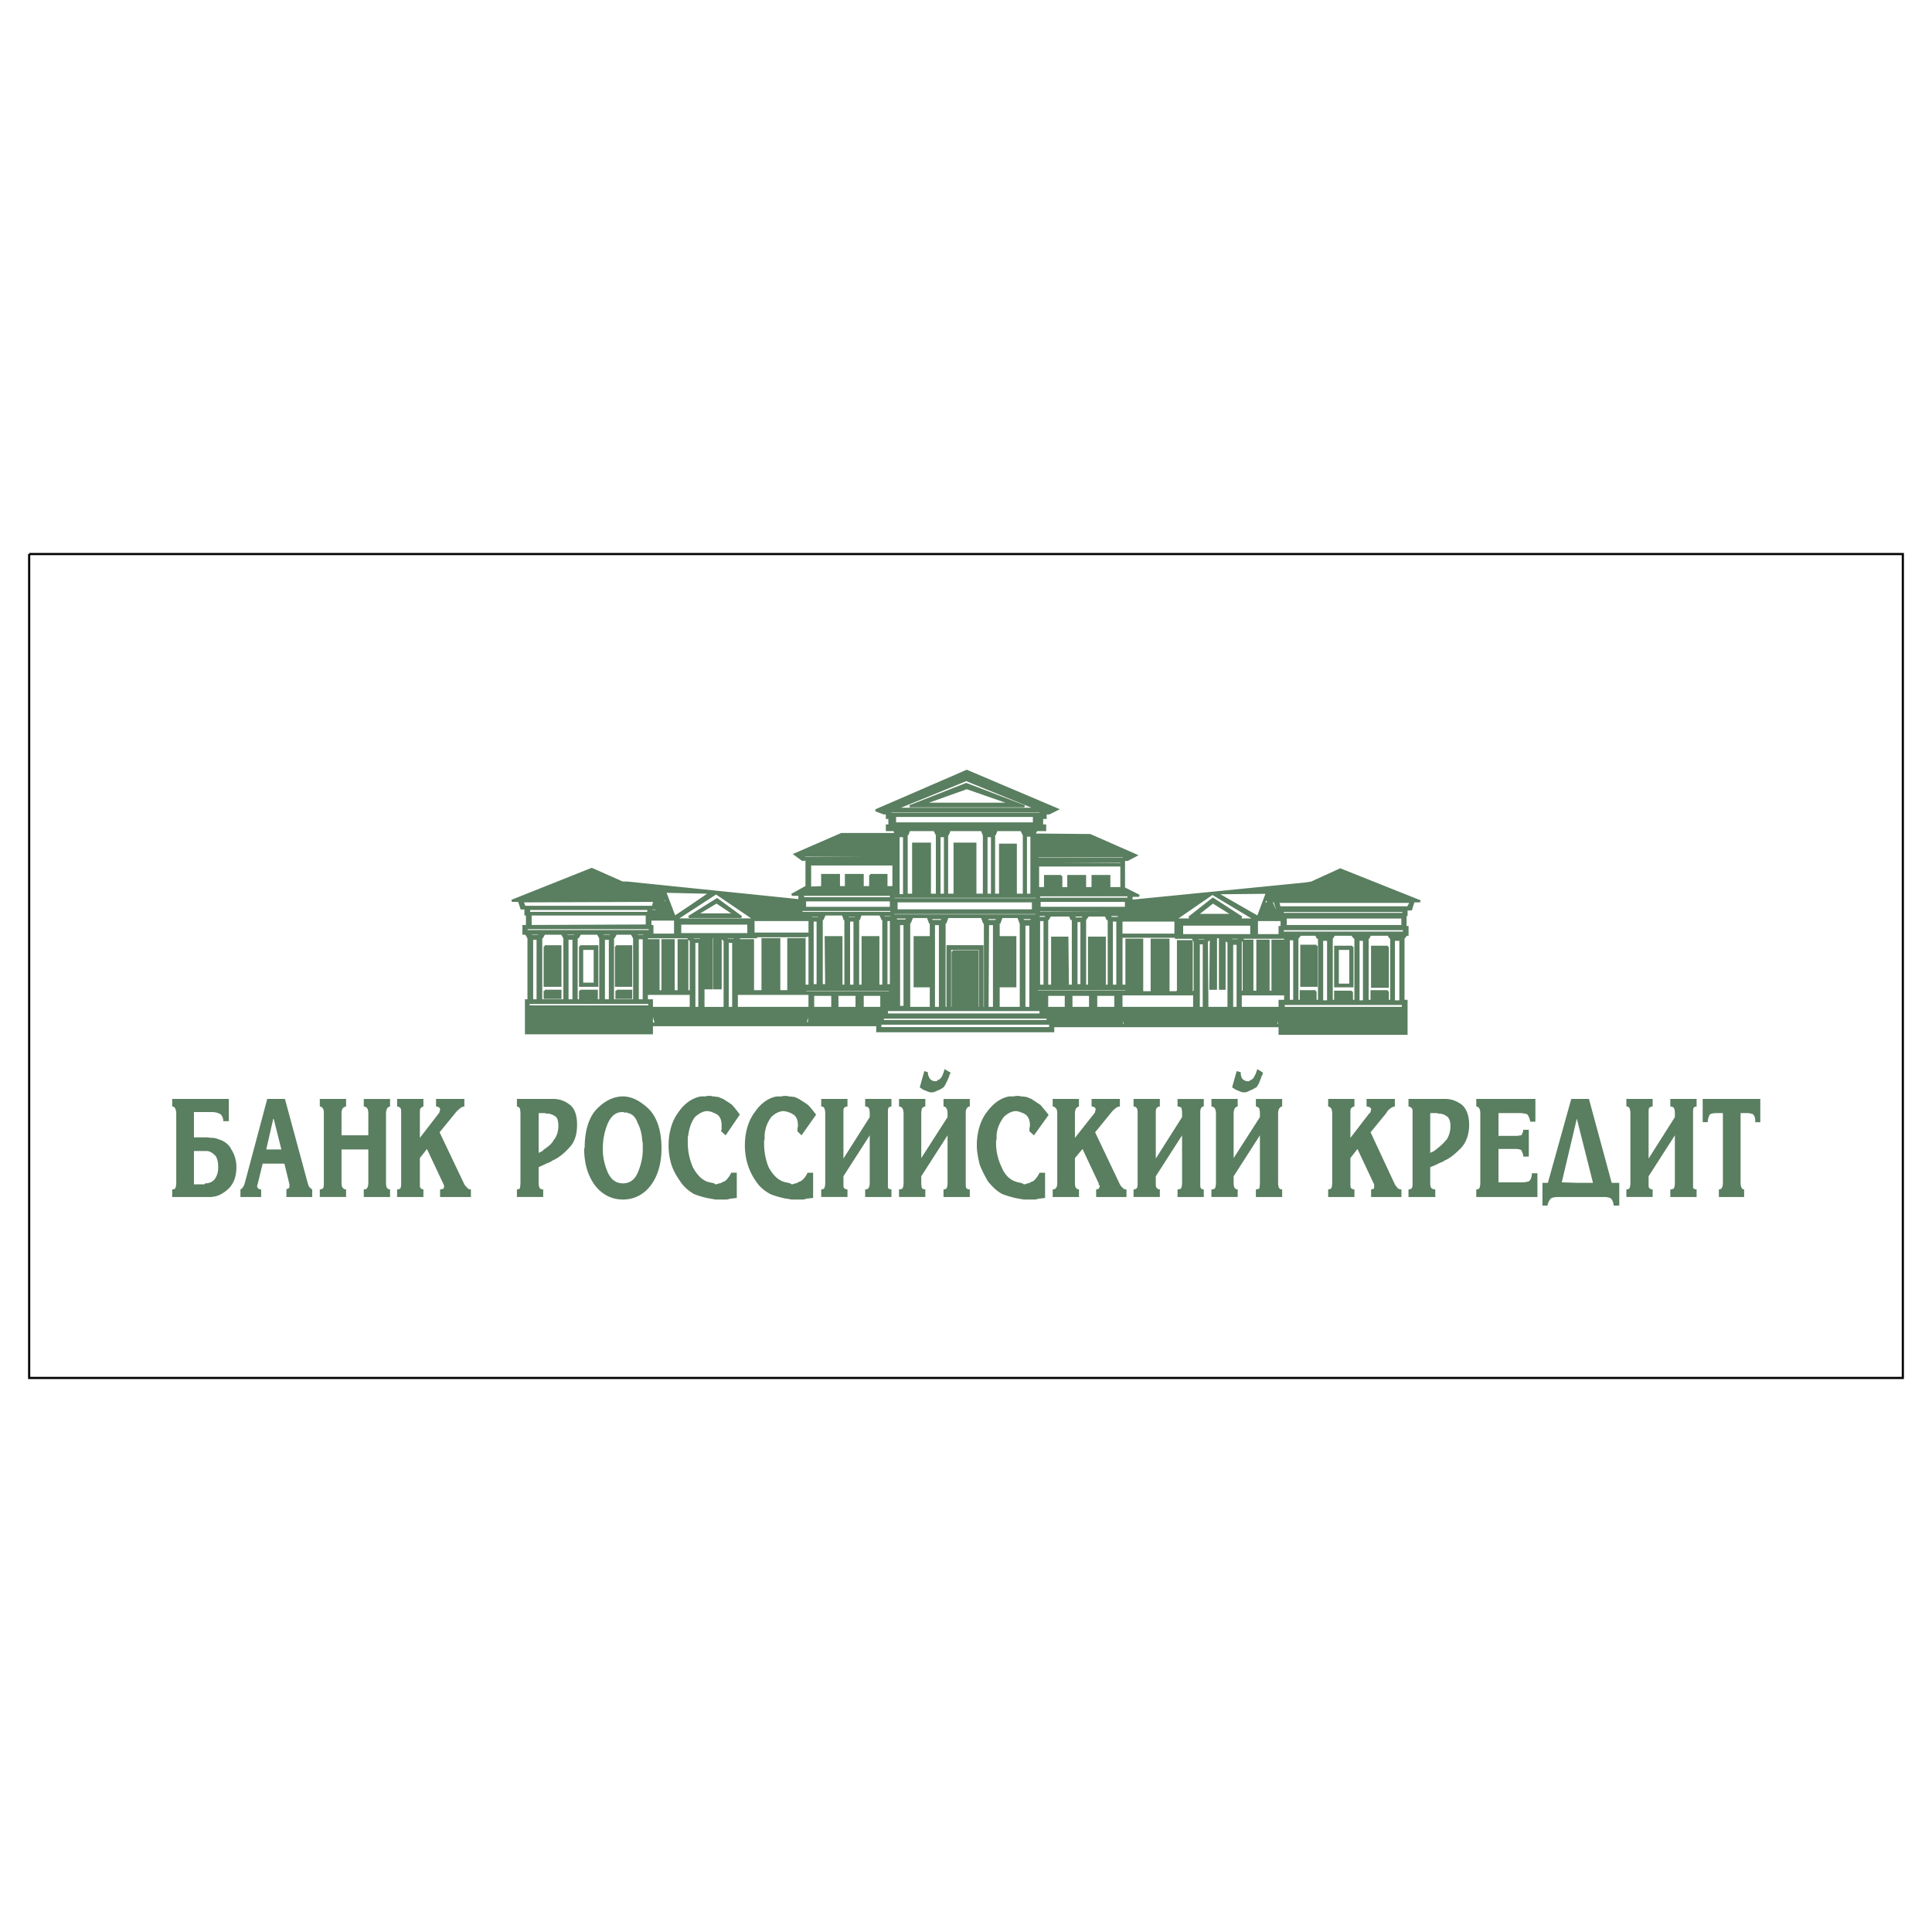 <svg xmlns="http://www.w3.org/2000/svg" width="2500" height="2500" viewBox="0 0 192.756 192.756" id="rossiysky"><path fill="#fff" fill-rule="evenodd" d="M0 0h192.756v192.756H0V0z" clip-rule="evenodd"></path><path fill="#5a7e60" fill-rule="evenodd" d="M56.818 110.195a2.601 2.601 0 0 0-1.614-.555H51.573v.756c.101 0 .252.102.303.202 0 .051.05.252.05.505v6.908c0 .252-.05.454-.05.555-.05.051-.202.101-.303.101v.757h2.623v-.757c-.202 0-.303-.05-.353-.151-.05-.05-.101-.252-.101-.453v-1.614c.202-.101.454-.202.655-.303.101-.05.202-.101.353-.151.101-.05.252-.101.353-.201.605-.252 1.16-.706 1.664-1.261.555-.555.807-1.312.807-2.319 0-.96-.252-1.666-.756-2.019zm-1.564 3.53a1.907 1.907 0 0 1-.504.605c-.151.102-.252.202-.403.303-.101.051-.202.202-.302.252-.051 0-.202.102-.252.102l-.05.05v-3.983h.655l.101.051h.252c.202.05.404.101.605.252.252.101.353.504.353.958-.001.553-.152 1.057-.455 1.41zM62.264 109.389h-.101c-.958 0-1.866.453-2.672 1.311-.756.807-1.16 2.169-1.16 3.833l-.05.05c0 1.563.403 2.824 1.16 3.782.707.857 1.614 1.312 2.723 1.312 1.06 0 2.018-.454 2.724-1.361.706-.908 1.109-2.169 1.109-3.732 0-1.714-.404-2.975-1.16-3.832-.808-.809-1.666-1.313-2.573-1.363zm1.865 5.143v.152c0 .857-.202 1.613-.504 2.319-.303.706-.807 1.06-1.463 1.06-.706 0-1.159-.354-1.513-1.06-.302-.706-.504-1.462-.504-2.319v-.152c0-.908.202-1.765.504-2.471.354-.757.807-1.11 1.462-1.11h.05c.051 0 .101.051.202.051h.252v.051c.454.051.807.403 1.009 1.009.252.453.403 1.059.454 1.663 0 .102.05.303.05.404l.001.403zM46.329 118.163l-2.471-5.194 1.563-1.916c.151-.202.353-.354.454-.454a.752.752 0 0 1 .454-.202v-.756h-2.824v.756a.54.54 0 0 1 .303.102c.05 0 .101.101.101.201 0 .051-.051.151-.051.202 0 .05-.05.151-.101.202l-1.866 2.42v-2.42c0-.202 0-.404.05-.505.101-.101.202-.202.303-.202v-.756h-2.623v.756c.151 0 .303.102.353.202.05.051.05.252.05.505v6.908c0 .252 0 .454-.101.555 0 .051-.151.101-.303.101v.757h2.623v-.757c-.101 0-.202-.05-.303-.151-.05-.05-.05-.252-.05-.504v-2.471l.706-.908 1.614 3.43.05.101v.05l.051.051v.101a.389.389 0 0 1-.101.253c-.101 0-.152.05-.303.05v.757h3.076v-.757a.458.458 0 0 1-.353-.151c-.1-.104-.251-.255-.301-.356zM71.946 112.868l.454.403 1.412-2.067c-.202-.303-.504-.656-.756-.959-.252-.201-.605-.403-.908-.604-.151-.051-.353-.151-.504-.201-.151 0-.303-.051-.504-.051-.05 0-.202-.051-.251-.051h-.252c-.101 0-.202.051-.302.051h-.404c-.857.151-1.665.706-2.269 1.613-.605.807-.958 1.967-.958 3.277 0 .656.101 1.362.303 1.967.201.605.504 1.109.857 1.614.353.555.857.958 1.362 1.261a7.968 7.968 0 0 0 1.562.453c.102 0 .202.051.353.051 0 0 .152.051.252.051h1.109c.151 0 .354-.102.504-.102s.353-.05.504-.05V117.002h-.555c-.101.202-.202.403-.354.555-.101.151-.252.303-.454.353-.101.051-.252.152-.353.152-.101 0-.252.101-.353.101-.102 0-.151-.101-.202-.101-.101 0-.101-.051-.202-.051s-.151-.051-.252-.051c-.05 0-.101-.051-.201-.051-.555-.201-1.059-.705-1.462-1.462a6.28 6.28 0 0 1-.504-2.421v-.201-.151-.202c0-.05.05-.15.05-.201.101-.757.303-1.312.656-1.815.403-.353.807-.605 1.261-.605.101 0 .201.051.303.051.05 0 .251.101.251.101.303.102.555.252.656.454.151.202.202.555.202.857v.302c-.001.101-.051.152-.051.252zM36.293 110.396c.151 0 .303.102.353.202.051.051.101.252.101.454v2.219h-2.672v-2.219c0-.202.05-.403.151-.505.051-.05.152-.151.303-.151v-.756h-2.622v.756c.151 0 .252.102.302.202.101.101.101.303.101.505v6.908c0 .252 0 .454-.101.555-.05.051-.151.101-.302.101v.757h2.622v-.757c-.151 0-.252-.05-.303-.151-.101-.05-.151-.252-.151-.504v-3.328h2.672v3.328c0 .252-.05.454-.151.555 0 .051-.151.101-.303.101v.757h2.623v-.757c-.101 0-.252-.05-.303-.151-.05-.05-.101-.252-.101-.504v-6.908c0-.202.051-.404.101-.505.051-.101.202-.202.303-.202v-.756h-2.623v.754zM92.974 108.985c.202 0 .404-.101.605-.202.202-.051.404-.201.555-.303.101-.101.201-.303.302-.504.102-.201.152-.354.253-.555 0-.051.05-.151.05-.202 0-.05.101-.101.101-.201l-.604-.354a2.953 2.953 0 0 1-.252.706c-.101.202-.252.354-.454.404 0 0-.051.1-.101.1h-.152c-.151 0-.403-.1-.503-.252a1.22 1.22 0 0 1-.203-.604v-.051l-.353-.101-.453 1.613c.202.151.402.303.656.354a.998.998 0 0 0 .553.152zM21.972 113.725c-.252-.101-.555-.201-.756-.201-.252 0-.504-.051-.656-.051h-1.21v-2.521h1.815c.252 0 .504.051.706.152.202.05.404.353.404.756h.555v-2.219h-5.649v.756c.151 0 .252.102.303.202s.101.303.101.505v6.908c0 .252-.051.454-.101.555-.05.051-.151.101-.303.101v.757h3.883c.101 0 .252-.051.354-.051.504-.101 1.009-.403 1.462-.857.454-.504.706-1.16.706-2.067 0-.706-.202-1.312-.504-1.765-.202-.456-.656-.808-1.11-.96zm-.605 3.984a1.157 1.157 0 0 1-.807.354h-.101l-.051.101H19.35v-3.328h1.21c.353 0 .605.151.857.403.252.201.353.706.353 1.21 0 .554-.151.957-.403 1.26zM30.696 118.012l-2.269-8.371H26.662l-2.219 8.32c-.051.202-.101.354-.202.454 0 .101-.151.202-.252.252v.757h2.067v-.757h-.101c-.051 0-.101-.05-.202-.101a.383.383 0 0 1-.101-.252v-.051l.05-.051v-.05l.504-2.067h2.168l.504 2.067v.152c0 .101 0 .201-.101.252 0 0-.05.051-.151.051l-.05.05v.757h2.572v-.757c-.101-.05-.202-.151-.303-.252-.049-.101-.099-.202-.149-.403zm-3.379-3.328h-.756l.706-3.076.05.051.756 3.025h-.756zM124.139 108.985c.252 0 .402-.101.605-.202.201-.051.402-.201.604-.303.102-.101.201-.303.303-.504.051-.201.152-.354.203-.555 0-.051.1-.151.1-.202 0-.05.051-.101.051-.201l-.555-.354c-.102.253-.15.505-.303.706-.051.202-.252.354-.402.404 0 0-.102.1-.152.1h-.153c-.15 0-.352-.1-.502-.252-.102-.15-.152-.403-.152-.604v-.051l-.404-.101-.453 1.613c.201.151.453.303.656.354.2.102.353.152.554.152zM152.529 117.86a2.11 2.11 0 0 1-.707.101h-2.318v-3.328h1.764c.203 0 .354.051.504.101.051.151.203.354.203.656h.555v-2.673h-.555a.972.972 0 0 1-.203.555c-.1 0-.301.051-.453.051h-1.814v-2.27h2.168c.201 0 .453.051.656.101.15.101.252.353.352.757h.506v-2.27h-5.9v.756c.15 0 .252.102.303.202.051.051.1.252.1.505v6.908c0 .252-.049.454-.1.555-.051.051-.152.101-.303.101v.757h6.102v-2.37h-.555c-.002.453-.154.705-.305.805zM158.529 109.641H156.765l-2.32 8.32v.051h-.555v2.27h.504c.051-.354.252-.656.404-.757.15-.051.354-.101.605-.101h4.639c.252 0 .453.05.605.101.201.101.303.403.354.757h.553v-2.27h-.756l-2.269-8.371zm-1.16 8.371l-1.551-.05 1.502-6.354.049.201 1.564 6.203h-1.564zM139.166 118.163l-2.422-5.194 1.564-1.916c.1-.202.252-.354.404-.454a.744.744 0 0 1 .453-.202v-.756h-2.824v.756c.15 0 .252.051.354.102.049 0 .1.101.1.201 0 .051-.051.151-.051.202 0 .05-.049.151-.15.202l-1.865 2.42v-2.42c0-.202 0-.404.051-.505.1-.101.201-.202.352-.202v-.756h-2.621v.756c.1 0 .252.102.303.202.049.051.1.252.1.505v6.908c0 .252-.051.454-.1.555a.542.542 0 0 1-.303.101v.757h2.621v-.757a.456.456 0 0 1-.352-.151c-.051-.05-.051-.252-.051-.504v-2.471l.705-.908 1.613 3.43.051.101v.202c0 .102 0 .202-.051.253-.1 0-.201.05-.252.05v.757h3.027v-.757a.572.572 0 0 1-.404-.151c-.051-.104-.201-.255-.252-.356zM144.209 109.641H140.526v.756c.15 0 .252.102.354.202.051.051.051.252.051.505v6.908c0 .252 0 .454-.102.555-.051.051-.152.101-.303.101v.757h2.674v-.757c-.203 0-.305-.05-.404-.151-.051-.05-.102-.252-.102-.453v-1.614c.252-.101.506-.202.705-.303l.303-.151c.152-.05.303-.101.404-.201.605-.252 1.109-.706 1.664-1.261.504-.555.807-1.312.807-2.319 0-.959-.303-1.665-.756-2.018-.503-.355-1.009-.556-1.612-.556zm.1 4.084c-.201.202-.402.454-.605.605-.1.102-.252.202-.352.303-.102.051-.252.202-.354.252-.051 0-.201.102-.252.102l-.051.05v-3.983H143.4s.051.051.102.051h.201c.203.05.455.101.605.252.252.101.404.504.404.958.001.553-.151 1.057-.403 1.41zM166.648 110.396c.15 0 .303.051.354.151.051.051.1.253.1.505v.403l-2.621 4.135v-4.538c0-.202 0-.403.051-.505a.457.457 0 0 1 .352-.151v-.756h-2.621v.756c.15 0 .252.051.303.151.049.102.1.303.1.505v6.959c0 .252-.051.454-.1.555-.051.051-.152.101-.303.101v.757h2.621v-.757c-.15 0-.25-.05-.352-.151-.051-.05-.051-.252-.051-.504v-.656l2.621-4.084v4.74c0 .252-.049.454-.1.555-.051.051-.203.101-.354.101v.757h2.623v-.757a.46.46 0 0 1-.354-.151V111.054c0-.202 0-.403.051-.505.051-.101.15-.151.303-.151v-.756h-2.623v.754zM169.877 109.641v2.319h.504c0-.353.15-.706.252-.807.15-.05.354-.101.555-.101h.706v6.959c0 .252-.049.454-.15.555 0 .051-.152.101-.252.101v.757h2.521v-.757a.274.274 0 0 1-.252-.151 1.255 1.255 0 0 1-.102-.504v-6.959h.806c.051 0 .152.051.201.051h.102c.15.05.252.201.303.353s.051.303.051.504h.504v-2.319h-5.749v-.001zM125.299 110.396c.15 0 .25.102.352.202 0 .051.051.252.051.505v.353l-2.621 4.085v-4.438c0-.202.049-.404.1-.505s.201-.202.303-.202v-.756h-2.621v.756c.15 0 .301.102.352.202s.102.303.102.505v6.908c0 .252-.051.454-.102.555-.051.051-.201.101-.352.101v.757h2.621v-.757c-.102 0-.252-.05-.303-.151-.051-.05-.1-.252-.1-.504v-.656l2.621-4.084v4.74c0 .252-.051.454-.051.555-.102.051-.201.101-.352.101v.757h2.621v-.757c-.152 0-.252-.05-.303-.151-.049-.05-.1-.252-.1-.504v-6.908c0-.202.051-.404.1-.505.102-.101.15-.202.303-.202v-.756h-2.621v.754zM103.361 117.558c-.1.151-.252.303-.453.353-.1.051-.252.152-.354.152-.1 0-.252.101-.354.101-.1 0-.15-.101-.201-.101s-.15-.051-.201-.051-.15-.051-.201-.051c-.102 0-.152-.051-.203-.051-.654-.201-1.158-.705-1.461-1.462a5.494 5.494 0 0 1-.555-2.421v-.201c0-.051.051-.102.051-.151v-.202-.201c.049-.757.352-1.312.705-1.815.354-.353.807-.605 1.26-.605.051 0 .203.051.254.051.1 0 .201.101.301.101.252.102.506.252.605.454.152.202.203.555.203.857 0 .101-.051.201-.051.302v.253l.453.403 1.412-1.967.051-.101c-.051 0-.051-.051-.051-.051l-.756-.908-.908-.604c-.15-.051-.354-.151-.504-.201-.102 0-.303-.051-.506-.051-.1 0-.15-.051-.25-.051h-.254c-.051 0-.201.051-.352.051h-.354c-.857.151-1.613.706-2.27 1.613-.605.807-.959 1.967-.959 3.277 0 .656.152 1.362.303 1.967.252.605.506 1.109.807 1.614.455.555.859.958 1.412 1.261a9.205 9.205 0 0 0 1.564.453c.102 0 .201.051.303.051.1 0 .201.051.303.051H103.26c.15 0 .352-.102.504-.102s.354-.05.504-.05V117.003h-.555c-.1.202-.199.403-.352.555zM94.134 110.396c.151 0 .251.102.302.202.051.051.102.252.102.505v.353l-2.623 4.085v-4.438c0-.202.051-.404.051-.505.101-.101.201-.202.353-.202v-.756h-2.623v.756c.151 0 .302.102.353.202s.101.303.101.505v6.908c0 .252-.05.454-.101.555-.051.051-.202.101-.353.101v.757h2.623v-.757a.456.456 0 0 1-.353-.151c0-.05-.051-.252-.051-.504v-.656l2.623-4.084v4.74c0 .252-.051.454-.102.555-.05.051-.151.101-.302.101v.757h2.622v-.757c-.152 0-.303-.05-.353-.151-.051-.05-.051-.252-.051-.504v-6.908c0-.202 0-.404.101-.505.051-.101.15-.202.303-.202v-.756h-2.622v.754zM86.318 110.396c.151 0 .302.051.353.151.051.051.101.253.101.505v.403l-2.622 4.135v-4.538c0-.202 0-.403.05-.505a.458.458 0 0 1 .353-.151v-.756h-2.622v.756c.151 0 .252.051.302.151.051.102.101.303.101.505v6.959c0 .252-.05.454-.101.555-.05.051-.151.101-.302.101v.757h2.622v-.757a.458.458 0 0 1-.353-.151c-.05-.05-.05-.252-.05-.504v-.656l2.622-4.084v4.74c0 .252-.05.454-.152.555 0 .051-.15.101-.302.101v.757h2.622v-.757a.458.458 0 0 1-.353-.151V111.054c0-.202 0-.403.051-.505.05-.101.151-.151.302-.151v-.756h-2.622v.754zM80.216 117.558a.923.923 0 0 1-.504.353c-.101.051-.202.152-.353.152-.051 0-.252.101-.354.101-.05 0-.101-.101-.201-.101 0 0-.101-.051-.151-.051-.101 0-.151-.051-.252-.051s-.151-.051-.202-.051c-.605-.201-1.109-.705-1.513-1.462-.303-.706-.454-1.563-.454-2.421v-.201c0-.051.051-.102.051-.151v-.202-.201c.05-.757.302-1.312.655-1.815.354-.353.807-.605 1.261-.605.051 0 .202.051.303.051.05 0 .202.101.303.101.201.102.504.252.605.454.151.202.202.555.202.857 0 .101-.051.201-.051.302v.253l.403.403 1.463-2.067c-.252-.303-.504-.656-.807-.959-.252-.201-.605-.403-.908-.604a3.87 3.87 0 0 0-.454-.201c-.152 0-.354-.051-.555-.051-.051 0-.152-.051-.202-.051h-.252c-.101 0-.253.051-.354.051h-.403c-.857.151-1.613.706-2.218 1.613-.606.807-.958 1.967-.958 3.277 0 .656.101 1.362.303 1.967.201.605.454 1.109.807 1.614.353.555.857.958 1.412 1.261.454.201 1.059.353 1.513.453.151 0 .252.051.354.051.101 0 .201.051.252.051h1.159c.152 0 .354-.102.454-.102.202 0 .353-.05.555-.05V117.004h-.555c-.102.201-.203.402-.354.554zM111.732 118.163l-2.471-5.194 1.562-1.916c.152-.202.303-.354.455-.454a.636.636 0 0 1 .453-.202v-.756h-2.824v.756c.152 0 .252.051.303.102.051 0 .102.101.102.201 0 .051-.051.151-.051.202 0 .05-.051.151-.102.202l-1.914 2.42v-2.42c0-.202.049-.404.1-.505.102-.101.201-.202.303-.202v-.756h-2.621v.756c.15 0 .252.102.352.202.051.051.102.252.102.505v6.908c0 .252-.051.454-.152.555-.049.051-.15.101-.301.101v.757h2.621v-.757c-.102 0-.201-.05-.303-.151-.051-.05-.1-.252-.1-.504v-2.471l.756-.908 1.613 3.43V118.215l.1.051v.101c0 .102-.1.202-.1.253-.102 0-.201.05-.252.05v.757h3.025v-.757c-.152 0-.303-.05-.354-.151a1 1 0 0 1-.302-.356zM117.482 110.396c.15 0 .301.051.402.151 0 .051.051.253.051.505v.403l-2.621 4.135v-4.538c0-.202 0-.403.1-.505.051-.101.201-.151.303-.151v-.756h-2.623v.756c.152 0 .252.051.303.151.102.102.102.303.102.505v6.959c0 .252 0 .454-.102.555-.051.051-.15.101-.303.101v.757h2.623v-.757c-.102 0-.252-.05-.303-.151-.1-.05-.1-.252-.1-.504v-.656l2.621-4.084v4.74c0 .252-.051.454-.102.555-.051.051-.201.101-.352.101v.757h2.621v-.757c-.15 0-.252-.05-.303-.151-.049-.05-.049-.252-.049-.504v-6.959c0-.202 0-.403.1-.505.051-.101.102-.151.252-.151v-.756h-2.621v.754h.001z" clip-rule="evenodd"></path><path fill="none" stroke="#000" stroke-miterlimit="2.613" stroke-width=".216" d="M2.91 55.279h186.936v82.198H2.91V55.279"></path><path fill="#5a7e60" fill-rule="evenodd" d="M61.507 98.85v.705h1.463v-.705h-1.463zM68.718 91.486h5.244l-1.059-.756-1.361-1.009-.303.202-1.714 1.059-.807.504zm2.522-1.311l.252-.151 1.412.958.404.252h-3.782l1.714-1.059z" clip-rule="evenodd"></path><path fill="#5a7e60" fill-rule="evenodd" d="M139.367 89.016l-1.713-.706-1.816-.707-1.816-.706-.303-.151-1.512.706-1.361.605-.303.05-.354.05-1.361.152-.707.05-.654.05-1.211.151-3.076.302-.959.101-.957.101-1.412.101-4.338.454-2.621.252v-.504h.756l-1.512-.756v-2.824h.354l.855-.454-1.26-.605-.908-.354-1.713-.756-.707-.302h-1.109l-1.916-.051h-2.573l.252-.453H104.27v-.454h-.303v-.757h.354v-.454h.354l.807-.404-1.514-.655-1.311-.555-1.916-.807-2.018-.857-2.269-.958-.151.101-2.319.958-.504.252-.656.253-1.059.454-1.816.807-1.26.555-.605.252-.706.302.706.252.101.05h.302v.454h.252v.757h-.252v.454h.756l.101.403h-5.395l-.756.353-1.865.807-.757.303-1.261.555.757.555.403-.051v2.723l-1.463.807h.757v.555l-5.698-.555-1.16-.151-1.664-.152-1.714-.151-3.126-.353-1.16-.101-.403-.05h-.202l-.706-.101-1.361-.151H62.116l-1.563-.706-1.513-.656-.303.101-1.815.756-1.765.706-1.765.706-2.32.908h.706l.252.756h.403v.605h.151v1.16h-.353v.756h.252l.202.354h.051v6.304h-.256v3.277h12.556v-.807H87.526v.604H105.074v-.504h22.591v.757h12.657v-3.278h-.303v-6.304h.051l.252-.302h.1v-.756h-.201v-1.21h.102v-.554h.453l.252-.807h.656l-2.317-.907zm-11.246 0l.707-.252.857-.353.453-.101-1.311.554-.707.354-.654.252-1.061.454h.758l.252.807h.352v.555h.102v.151h-.301v-.504h-.303l-.354-.807h-.806l.1-.303.051-.05 1.211-.454.654-.303zm-.654 4.84h-.504v5.094h-.404v-5.094h-1.11v5.094h-.504v-5.094h-.857v5.094h-.303v-5.094h.102l.15-.303h4.186v5.396h-.202v-5.094h-.554v.001zm-4.287-.554h-5.244v-1.059H124.844v1.059h-1.664zm2.218 0v-1.513h2.47v.706h-.201v.807h-2.269zm-3.177-4.185h.959l3.076-.051h.15l-.15.353-.756 2.067-2.32-1.311-.959-.555-.855-.504h.855v.001zm-2.369.806l1.109-.756.303.202.957.555.959.605 2.068 1.211h-8.017l2.621-1.817zm-4.338 1.917h1.766v1.412h-5.395V91.84h3.629zm-2.772-.807h-.656l-.908.05h-7.514v-.252H112.742v.202zm-25.87 2.471h-.806v4.841h-.454v-6.656h.101l.15-.454H87.83l.202.454h.1v6.656h-.504v-4.841h-.756zm1.211-2.118l-.05-.101h1.008l-.152.252H88.184l-.101-.151zm0-4.085h-1.26v1.21h-.756v-1.21h-1.664v1.21h-.706v-1.21H82.033v1.21l-.706.051h-.505v-2.32h8.32v2.269h-.706v-1.21h-.353zm-7.262-1.261v-.201h8.269v.201h-8.269zm9.127 5.043H103.412v.252H89.091v-.252h.857zm-.503-.252v-.908H103.06v.908H89.445zm13.211 1.059h-.555l-.152-.303h1.061l-.152.303h-.202zm.153.353v8.32h-.607v-8.32h.607zm-2.069 1.261h-1.109v-1.463h.1l.203-.555H101.598l.201.555h.051v8.522h-2.218v-2.168H101.296v-4.892h-.556v.001zm-2.017-1.614h-.153l-.15-.303h1.11l-.15.303h-.657zm.453.303v8.371h-.654l.049-8.371h.605zm-2.874 2.219h-1.765v6.152h-.302v-8.522h.1l.202-.555H97.967l.201.555h.102v8.522h-.254v-6.152h-1.714zm0 .504h-1.261v5.648h-.251v-5.9h2.974v5.9h-.252v-5.648h-1.21zm-2.823-3.026h-.505l-.151-.303H94.084l-.101.202-.051.101h-.453zm.302.303v8.371h-.605v-8.371h.605zm-2.017 6.203H92.874v2.168h-2.17v-8.572h.101l.202-.505H92.57l.203.555h.101v1.463H91.26v4.892h.504v-.001zm-1.816-6.556h-.503l-.152-.303h1.26l-.151.303h-.454zm.303.353v8.27H89.696v-8.27H90.251zm-1.815-.404h.453v6.506h-.453v-6.506zm1.512 8.977H103.816v.453H88.486v-.453h1.462zm-1.26.755h15.834v.354H88.083v-.354h.605zm14.775-2.571v-.253h8.926v.253h-8.926zm6.002-11.548h-.455v1.21h-.756v-1.21h-1.664v1.21h-.707v-1.21h-1.613v1.21H103.565v-2.269h8.32v2.269H110.674v-1.21h-1.209zm-5.498 4.185h-.303l-.1-.302h.855l-.1.302h-.352zm.252.202v6.556H103.664v-6.556H104.219zm.252 6.556v-6.656h.102l.201-.353h1.967l.152.353h.15v6.656h-.504l-.051-4.791h-1.512v4.791h-.505zm3.177-6.707h-.402l-.102-.303h1.008l-.15.303h-.354zm.252.252v6.405h-.504V91.89h.504zm1.565 1.664h-.809v4.791h-.402v-6.656h.051l.252-.353h1.763l.152.353h.15v6.656h-.402v-4.791h-.755zm1.461 4.791V91.84H111.481v6.505H110.926zm.656-6.758h-.758l-.1-.302H111.683l-.101.302zm-7.867-1.008V89.874H112.338v.706H103.715v-.001zm8.875-1.261v.353h-8.926v-.353h8.926zm-9.076-3.882h8.623v.252h-8.623v-.252zm0 .503h8.371v.252h-2.42l-1.816-.05h-4.135v-.202zm-.354-3.782H89.293v-.756H103.16v.756zm-13.212-1.664l1.816-.756 1.059-.454.656-.252.504-.252 2.319-.908.101-.05 2.319.958 2.018.807 1.916.807.807.303H89.343l.605-.203zm-1.11.706v-.252H103.816v.252H88.838zm.404 1.412v-.151H103.16v.151H89.242zm13.414.555h-.303l-.102-.202h.758l-.102.202h-.251zm.252.202v5.899H102.353v-5.899H102.908zm-2.168.907h-.959v4.992h-.605v-6.051h.102l.152-.403h2.469l.203.403h.051v6.051h-.809v-4.992h-.604zm-2.017-1.109h-.354l-.1-.202h.857l-.102.202h-.301zm.252.252v5.85H98.42v-5.85H98.975zm-2.673.756h-1.059v5.093h-.756v-6.051h.102l.151-.403H97.968l.15.403h.051v6.051h-.857v-5.094h-1.01v.001zm-2.319-1.058h-.303l-.101-.202h.857l-.101.202h-.352zm.302.302v5.85H93.73v-5.85H94.285zm-2.521.756h-.656v5.093h-.655v-6.051h.101l.151-.403h2.522l.202.403h.05v6.051H92.773V84.173h-1.009v.001zm-1.816-1.058h-.302l-.151-.202H90.353l-.101.202h-.304zm.253.302v5.9H89.646v-5.9H90.201zm-.253 6.052H103.463v.252H89.141v-.252h.807zm-9.732-3.884v-.251h8.874l.05.201h-1.059l-1.21.05h-6.655zm-.101 3.682H88.888v.353H80.115v-.353zm8.774.554v.756H80.318v-.756h8.571zm-8.926.959H88.938v.302H79.963v-.302zm5.044.806h-.404l-.101-.252h.958l-.101.252h-.352zm.252.253v6.505h-.554V91.84h.554zm-2.068 1.664h-.807l.05 4.791h-.454v-6.606h.101l.202-.454h1.815l.151.454h.101v6.656h-.147-.256v-4.841h-.756zm-1.865-1.917h-.354l-.151-.252H81.78l-.101.252h-.353zm.252.253v6.455h-.505V91.84h.505zm-10.136-2.723l1.462 1.008 1.16.757 1.311.907h5.396v1.361H75.174v-1.411h-7.766l2.118-1.362 1.714-1.109.202-.151zm7.211 4.588v5.194h-.908v-5.194h-1.664v5.194h-.958v-5.093H73.71v5.093h-.201v-5.144h.101l.202-.252h1.613v-.101h4.942v-.05h.404v4.992h-.504v-4.64h-1.614v.001zm-5.749-.504h-5.042v-1.059h6.806v1.059H72.904zm-6.505-4.236l3.126.101h1.362l-1.362.958-.706.454-1.513 1.009-.908-2.269-.05-.253h.051zm-1.513 3.43v-.655h2.471v1.512H64.786l.05-.101h.252v-.756h-.202zm-1.815-4.085l.857.353.706.302.202.101.403.152 1.16.504h.051l.05.302h-.757l-.252.858h-.353v.454h-.252v-.101h.101v-.605h.353l.252-.756h.706l-1.059-.454-.403-.201-.202-.101-.706-.303-1.16-.504h.303v-.001zM52.33 90.478l-.202-.554h6.606l1.815-.05h4.739l-.05.202-.101.403H52.33v-.001zm11.598.605H52.785v-.403h11.899v.403h-.756zm.605.151v1.109h-2.319l-1.664.051H52.936v-1.16h11.597zm-12.002 1.664v-.303H64.834v.303H52.531zm11.397.505h-.353l-.101-.252H64.332l-.101.252h-.303zm.302.201v6.203h-.605v-6.203h.605zm-.958-.1v6.304h-2.118v-6.304h.101l.202-.354H63.02l.202.354h.05zm-2.723-.101h-.403l-.101-.252h1.008l-.151.252h-.353zm.303.252v6.153h-.605v-6.153h.605zm-.958-.151v6.304h-2.37v-6.304h.151l.202-.354H59.642l.202.354h.05zm-2.976-.101h-.353l-.151-.252h1.008l-.101.252h-.403zm.303.252v6.153h-.606v-6.153h.606zm-.908-.151v6.304h-2.32v-6.304h.101l.202-.354h1.764l.202.354h.051zm-2.924-.101h-.354l-.151-.252H53.843l-.101.252h-.353zm.252.252v6.153H53.086v-6.153H53.641zm11.144 6.757H52.734v-.353H64.785v.353zm.454 1.715h-.202v-1.463l.202.707.202.756h-.202zm3.681-1.564h-3.883v-.756h-.505v-.655h4.286v-.253h-.252v-5.093h-.857v5.093h-.504v-5.093h-1.11v5.093h-.403v-5.093h-1.059v5.093h-.101v-5.396h4.085l.202.252h.101v6.808zm.858 0h-.504v-6.606h.504v6.606zm.1-6.807h-.706l-.151-.252h1.008l-.151.252zm2.421 6.807H70.18v-6.808h.05l.102-.252v5.094h.655v-5.094h.252v5.094h.656v-5.093h.101l.202.252h.101v6.807zm.857 0H72.601v-6.606H73.156v6.606zm.101-6.807h-.706l-.101-.252H73.409l-.152.252zm7.463 8.32h-.353l.202-.705.151-.757v1.462zm.051-1.513h-7.26v-1.411h7.262v1.411h-.002zm2.269 0h-1.916v-1.312h1.916v1.312zM81.326 99h-1.009v-.252h8.471V99h-7.462zm4.134 1.563h-1.917v-1.312h1.917v1.312zm1.412 0h-.806v-1.312h1.866v1.312h-1.06zm17.901 2.018H87.83v-.454H104.773v.454zm1.565-2.018h-1.867v-1.312h1.867v1.312zm2.42 0h-1.865v-1.312h1.865v1.312zm2.521 0H109.362v-1.312H111.279v1.312zm.807 1.715h-.15v-1.563l.15.757.15.807h-.15v-.001zm7.06-1.715h-7.262v-1.361H119.146v1.361zm.051-1.613h-.051V99h-.254v-5.093h-1.361v5.043h-.049V99h-.908v-5.244h-1.665V99h-.959v-5.244h-1.562v4.589h-.504v-4.892h5.445v.101h1.664l.152.303h.051v5.093h.001zm.907 1.613h-.504v-6.455h.504v6.455zm.101-6.707h-.708l-.1-.252H120.354l-.149.252zm2.369 6.707h-2.118l-.051-6.657.404-.302-.051 5.043h.555v-5.144h.404v5.144h.453v-5.094h.049l.203.353h.15v6.657h.002zm.908 0H122.927v-6.404H123.482v6.404zm.051-6.757h-.657l-.15-.252H123.683l-.15.252zm4.084 8.472h-.302l.152-.757.15-.756v1.513zm.051-1.715h-3.883v-1.361H128.223v.655h-.555v.706zm12.305 0H128.074v-.403H139.973v.403zm-11.145-7.11h-.303l-.15-.202H129.332l-.102.202h-.402zm.303.252v6.152H128.576v-6.152H129.131zm.303 6.152v-6.304h.051l.252-.302H131.3l.152.302h.15v6.304h-2.168zm2.773-6.404h-.354l-.102-.202H132.71l-.102.202h-.401zm.303.303v6.152h-.606v-6.152h.606zm.351 6.101v-6.304h.051l.203-.302h1.763l.252.302h.102v6.304h-2.371zm2.977-6.404h-.354l-.15-.202H136.291l-.15.202h-.303zm.252.303v6.152H135.535v-6.152H136.09zm.353 6.101v-6.304h.1l.152-.302h1.814l.203.302h.1v6.304H136.443zm2.621.051v-6.152h.657v6.152h-.657zm.909-6.455H139.065l-.152-.202h1.162l-.102.202zm.101-.403h-12.102v-.353h12.102v.353zm-.707-1.866H127.972v-.302h12.051v.302h-.656zm.555.353v.857h-11.648v-.857h11.648zm.555-1.009H127.67l-.15-.555h13.261l-.304.555z" clip-rule="evenodd"></path><path fill="#5a7e60" fill-rule="evenodd" d="M92.823 80.443h9.378l-1.461-.555-2.018-.807-2.319-.858-.101.051-2.319.908-.504.202-.656.251-1.059.404-1.009.403H92.823v.001zm0-.504l.656-.252.504-.202 2.319-.807.151-.05 2.269.757 2.018.756.201.05h-8.874l.756-.252zM54.347 94.412v3.933H55.91v-3.933H54.347zM121.264 91.537H123.887l-.707-.454-.959-.655-.957-.605-.252-.151-1.16.907-1.209.958h2.621zm-1.866-.252l.453-.353 1.16-.908.252.151.957.605.809.504h-3.631v.001zM131.248 99.656v-.757h-1.463v.757h1.463zM138.459 99.656v-.757h-1.613v.757h1.613zM131.35 98.345v-3.984h-1.514v3.984h1.514zM54.347 98.85v.705H55.91v-.705H54.347zM57.876 98.85v.755h1.665v-.755h-1.665zM57.876 94.412v3.933h1.714v-3.933h-1.714zm1.463.252v3.48H58.078v-3.48H59.339zM138.459 98.445v-3.983H136.896v3.983H138.459zM61.457 94.412v3.933h1.513v-3.933h-1.513zM134.93 98.396v-3.934h-1.715v3.934h1.715zm-1.463-.152v-3.581h1.262v3.581h-1.262zM134.879 99.656v-.706H133.215v.706H134.879z" clip-rule="evenodd"></path><path fill="none" stroke="#5a7e60" stroke-miterlimit="2.613" stroke-width=".216" d="M52.733 100.06h12.052v.353H52.733v-.353m57.992-8.775l.1.302h.758l.102-.302h-.96m-3.58.05l.102.303h.756l.15-.303h-1.008m-3.581-.05l.1.302h.656l.1-.302h-.856m3.832.605h.504v6.405h-.504V91.89m-3.732-.101h.555v6.556h-.555v-6.556m-8.622 3.127h2.47v5.648h.252v-5.9H94.79v5.9h.252v-5.648m45.032-2.219H127.97v.353h12.104v-.353m-.353 1.059h-.656v6.152h.656v-6.152m-3.631 0h-.555v6.152h.555v-6.152m-6.959-.051h-.555v6.152h.555v-6.152m3.379.051h-.605v6.152h.605v-6.152M84.705 91.84h.554v6.505h-.554V91.84m-.203-.505h.958l-.101.252h-.757l-.1-.252m-3.429.505h.505v6.455h-.505V91.84m-.252-.505h.958l-.101.252h-.706l-.151-.252m46.796 9.431l-.303 1.513h.303v-1.513M80.771 93.15H75.174v-1.411h-7.766l4.035-2.623 3.933 2.672h5.396v1.362h-.001m0 5.195h-.504v-4.64h-1.614v5.194h-.908v-5.194h-1.664v5.194h-.958v-5.093H73.71v5.093h-.201v-5.144h.101l.202-.252h1.614v-.101h4.942v-.05h.403v4.993m1.21-6.657h.101l.202-.454h1.815l.151.454h.101v6.656m0 .001h-.404m0 0v-4.841h-1.563l.05 4.791h-.454v-6.606m3.632 6.656v-6.656h.101l.15-.454h1.967l.202.454h.101v6.656h-.504v-4.841h-1.563v4.841m0 0h-.454m-15.279-4.841v5.094h.655v-5.094h.252v5.094h.656v-5.093h.101l.202.252h.101v6.808h-2.119v-6.808h.05l.102-.253m-1.715 0l.202.252h.101v6.808h-3.883v-.756h-.504v-.655h4.287V98.9h-.252v-5.093h-.857V98.9h-.504v-5.093h-1.109V98.9h-.403v-5.093h-1.059V98.9h-.101v-5.396h4.082m38.425 4.841h-.504m0 0l-.051-4.791h-1.512v4.791h-.506m.001 0v-6.656m0-.001h.102l.201-.353h1.967l.152.353h.15v6.656m4.842.001v-4.892h5.445v.101h1.664l.152.303h.051v5.094h-.051V99h-.254v-5.093h-1.361v5.043h-.049V99h-.908v-5.244h-1.664V99h-.959v-5.244h-1.562v4.589h-.504m-1.664 0v-4.791h-1.564v4.791h-.402v-6.656h.051l.252-.353h1.764l.152.353h.15v6.656h-.403m1.259-6.505h-.555v6.505h.555V91.84m-8.32-8.573l5.598.051 4.588 2.018-.855.454h-.354v2.824l1.512.756h-.756v.504l17.297-1.715.656-.101 2.873-1.312 7.969 3.177h-.656l-.252.807h-.453v.555h-.102v1.21h.201v.756h-.1l-.252.302h-.051v6.304h.303v3.278h-12.658v-.757h-22.592v.504H87.528v-.604H65.037v.807H52.48v-3.277h.252v-6.304h-.051l-.201-.354h-.252v-.756h.353v-1.16h-.151v-.605h-.403l-.252-.756h-.706l7.968-3.177 3.076 1.362h.454l17.196 1.765v-.555h-.757l1.463-.807v-2.723l-.403.051-.757-.555 4.639-2.018h5.396l-.101-.403h-.756v-.454h.252v-.757h-.252v-.454h-.302l-.807-.303 9.077-3.934 9.027 3.833-.807.404h-.354v.454h-.354v.757h.303v.454h-.857l-.253.454m-12.405-2.824l5.648-2.219 5.798 2.219H90.755m5.648-2.622l7.06 2.875h-14.12l7.06-2.875M89.142 89.47h14.321v.252H89.142v-.252m.303.453h13.616v.908H89.445v-.908m-.354 1.16h14.321v.252H89.091v-.252m.151-8.623h13.918v.151H89.242v-.151m.051-1.059h13.867v.756H89.293v-.756m-.455-.454h14.978v.252H88.838v-.252m35.049 10.59l-2.875-1.866-2.369 1.866h5.244m-6.608.303h-5.395v1.412h5.395V91.84m-.049-.101h8.018l-4.287-2.572-3.731 2.572m3.227 8.824h2.117v-6.657h-.15l-.252-.353v5.094h-.453v-5.144h-.404v5.144h-.555l.051-5.043-.404.302.05 6.657M89.495 82.914h.857l-.101.202h-.605l-.151-.202m.151.504h.555v5.9h-.555v-5.9m12.708-.05h.555v5.899h-.555v-5.899m-.102-.404h.758l-.102.202h-.555l-.101-.202m-3.832.454h.555v5.85h-.555v-5.85m-.15-.454h.857l-.102.202h-.656l-.099-.202m-4.54.454h.555v5.85h-.555v-5.85m-.151-.504h.857l-.101.202h-.655l-.101-.202m-24.558 10.59h1.009l-.151.252h-.706l-.152-.252m.757.454v6.606h-.505v-6.606h.505m2.672-.454h.958l-.152.252h-.706l-.1-.252m.151.454h.555v6.606h-.555v-6.606m16.692-2.421h1.261l-.151.303h-.958l-.152-.303m.403.656h.555v8.27h-.555v-8.27m1.009 8.37v-8.572h.101l.202-.505h1.563l.203.555h.101v1.463H91.26v4.892h1.613v2.168h-2.168v-.001m-1.816-9.026l.152-.252h-1.009l.151.252h.706m-.453.252h.453v6.506h-.453v-6.506m11.195 8.774h2.219v-8.522h-.051l-.201-.555h-1.664l-.203.555h-.1v1.463h1.664v4.892h-1.664v2.167m-1.361 0v-8.522h-.102l-.201-.555h-3.429l-.202.555h-.1v8.522h.302v-6.152h3.478v6.152h.254m.15-8.976h1.109l-.15.303h-.809l-.15-.303m.15.606h.605v8.371h-.654l.049-8.371m3.379-.606h1.061l-.152.303h-.756l-.153-.303m.252.656h.607v8.32h-.607v-8.32m-9.378-.656h1.261l-.151.303h-.958l-.152-.303m.353.606h.605v8.371h-.605v-8.371m-4.69 8.573v.453h15.331v-.453H88.486m52.293-10.792h-13.262l.15.555h12.809l.303-.555m-.756.908H127.97v.302h12.053v-.302m-.101.655h-11.648v.857h11.648v-.857m-19.567 2.067h-.957l.1.252h.707l.15-.252m3.329-.05h-.957l.15.252h.656l.151-.252m-3.58.555h-.504v6.455h.504v-6.455m3.378.05h-.555v6.404h.555v-6.404m1.362-1.916h-6.908v1.059h6.908v-1.059m-18.961-4.841h-1.613v1.21h-.705v-2.269h8.32v2.269h-1.211v-1.21h-1.664v1.21h-.756v-1.21h-1.664v1.21h-.707v-1.21m32.929 12.455v-6.304h-.1l-.203-.302h-1.814l-.152.302h-.1v6.304h2.369m-10.691-6.303h.102v5.396h-.201v-5.094h-1.059v5.094h-.404v-5.094h-1.109v5.094h-.504v-5.094h-.857v5.094h-.303v-5.094h.102l.15-.303h4.083v.001m-26.777-4.286h.809v-6.051h-.051l-.203-.403h.051-2.52l-.152.403h-.102v6.051h.605v-4.992h1.562v4.992h.001m-4.033-1.866v1.866h.857v-6.051h-.051l-.15-.403h-3.228l-.151.403h-.102v6.051h.756v-5.093h2.067v3.227h.002m-4.538.353v1.513h.706v-6.051h-.05l-.202-.403h-2.521l-.151.403h-.101v6.051h.655v-5.093h1.665v3.58h-.001m35.45 11.447h-4.438v1.361h3.883v-.706h.555v-.655m-16.338-13.263h-8.371v.202l8.371.05v-.252m.252-.503h-8.623v.252h8.623v-.252m-24.306 16.691h16.943v.454H87.831v-.454m.252-.606h16.439v.354H88.083v-.354m-23.046-.857l.404 1.463h-.404v-1.463m2.824-8.522h6.807v1.059h-6.807v-1.059m-15.33.454h12.304v.303H52.531v-.303m.404-1.362h11.598v1.109l-11.598.051v-1.16m-.152-.554h11.901v.403H52.783v-.403m-.656-.757l13.162-.05-.151.604H52.33l-.203-.554m11.498 3.681h.605v6.203h-.605v-6.203m-3.378.051h.605v6.153h-.605v-6.153m-7.161 0h.555v6.153h-.555v-6.153m3.53 0h.605v6.153h-.605v-6.153m-2.622 6.153v-6.304h.101l.202-.354h1.765l.202.354h.051v6.304h-2.321m19.515.755v-1.411h7.261v1.411h-7.261m7.211.051v1.462h-.353l.353-1.462m-15.582-8.875h-.252v.655h.201v.756h-.252l-.05.101h2.572v-1.512h-2.219m-2.37-3.429l3.53 1.563h-.706l-.252.756h-.353v.605h-.101v.101h.252v-.454h.353l.252-.858h.757l-.05-.302-3.379-1.412h-.303v.001m.706 4.84h.857l-.101.252h-.656l-.1-.252m-3.429 0h1.008l-.151.252h-.756l-.101-.252m-7.161 0h.958l-.101.252h-.707l-.15-.252m3.53 0h1.008l-.101.252h-.756l-.151-.252m6.858 6.658v-6.304h-.05l-.202-.354h-1.563l-.202.354h-.101v6.304h2.118m-3.378 0v-6.304h-.05l-.202-.354h-1.765l-.202.354h-.151v6.304h2.37m8.925-9.33l2.068-1.412-4.539-.101.958 2.521 1.513-1.008m50.327 10.085v-1.361h-7.262v1.361h7.262m-7.21.152v1.563h.301l-.301-1.563m15.933-8.926v.706h-.201v.807h-2.27v-1.513h2.471m2.27-3.479l-3.732 1.613h.758l.252.807h.352v.555h.102v.151h-.301v-.504h-.303l-.354-.807h-.807l.1-.303 3.48-1.412.453-.1m-.807 4.941h-.957l.15.202h.705l.102-.202m3.379 0h-.959l.102.202h.756l.101-.202m7.363 0h-1.162l.152.202h.908l.102-.202m-3.783 0h-.957l.15.202h.656l.151-.202m-6.857 6.606v-6.304h.051l.252-.302h1.562l.152.302h.15v6.304h-2.167m3.427 0v-6.304h.051l.203-.302h1.764l.252.302h.102v6.304h-2.372m-11.496-10.74l5.041-.051-.906 2.42-4.135-2.369m-17.701.201h8.926v.353h-8.926v-.353m.051.555h8.623v.706h-8.623V89.873m-.051.958h9.078v.202l-9.078.05v-.252m-23.701-.05h8.977v.302h-8.977v-.302m.354-.959h8.572v.756h-8.572v-.756m-.202-.554h8.774v.353h-8.774v-.353m6.707-1.967h1.614v1.21h.706v-2.269h-8.321v2.32l1.211-.051v-1.21h1.664v1.21h.706v-1.21h1.665v1.21h.756v-1.21h-.001m-6.001-1.462h8.271v.201h-8.271v-.201m-.605-.504h8.875l.05.201-8.926.05v-.251h.001m11.85-5.145l4.387-1.563 4.488 1.563h-8.875m28.946 9.834l2.018 1.261h-3.631l1.613-1.261m10.338 4.337h-1.514v3.983h1.514v-3.983m-.102 4.538h-1.463v.757h1.463v-.757m3.631.051h-1.664v.706h1.664v-.706m.051-4.488h-1.715v3.934h1.715v-3.934m-.201.202h-1.262v3.581h1.262v-3.581m3.73 4.235h-1.613v.757h1.613v-.757m0-4.437h-1.562v3.983h1.562v-3.983m-69.741-2.976l2.824-1.765 2.42 1.765h-5.244m2.774-1.462l-2.017 1.21h3.833l-1.816-1.21M54.347 98.85h1.563v.705h-1.563v-.705m0-4.438h1.563v3.933h-1.563v-3.933m7.16 4.438h1.462v.705h-1.462v-.705m-.05-4.438h1.513v3.933h-1.513v-3.933m-3.581 4.438h1.664v.756h-1.664v-.756m0-4.438h1.715v3.933h-1.715v-3.933m.202.252h1.261v3.48h-1.261v-3.48m69.994 5.496h11.9v.403h-11.9v-.403m-47.755-1.412h8.472V99h-8.472v-.252m23.146-.051h8.926v.253h-8.926v-.253m-22.339.555h1.917v1.312h-1.917v-1.312m23.347 0h1.867v1.312h-1.867v-1.312m-20.927 0h1.917v1.312h-1.917v-1.312m23.349 0h1.865v1.312h-1.865v-1.312m-20.827 0h1.866v1.312h-1.866v-1.312m23.297 0h1.916v1.312h-1.916v-1.312"></path></svg>